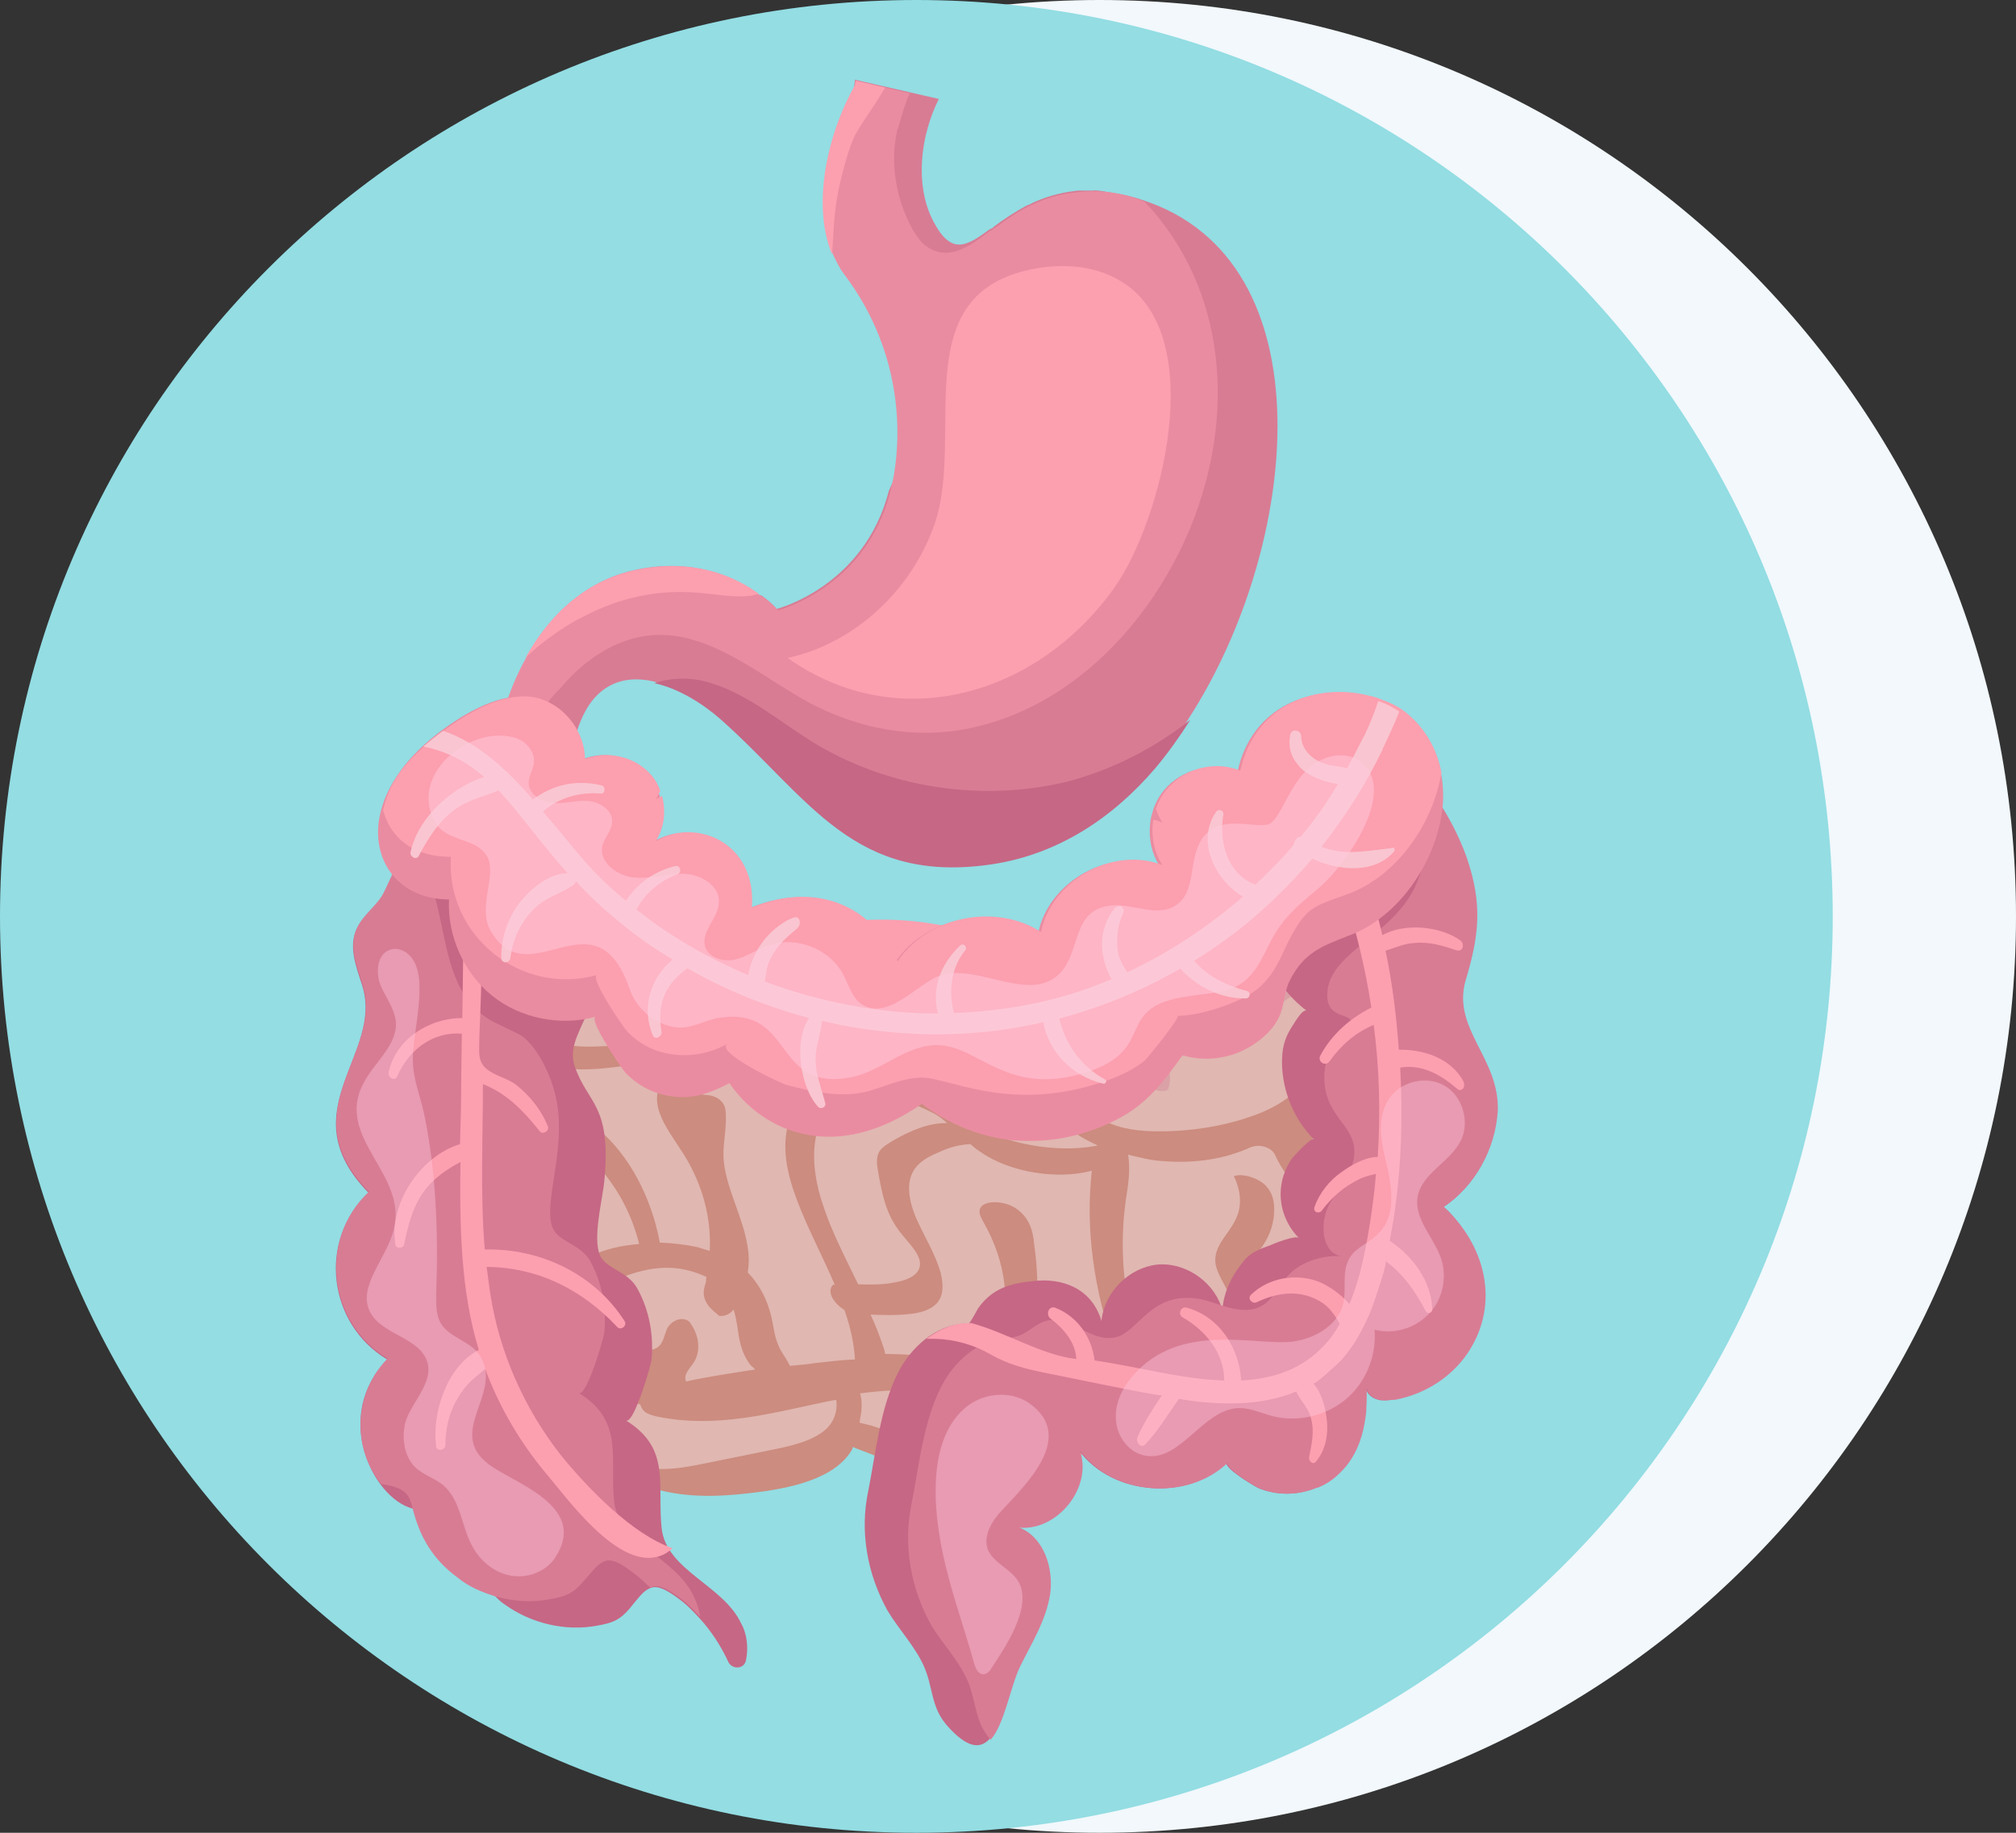 <?xml version="1.0" encoding="utf-8"?>
<!-- Generator: Adobe Illustrator 24.3.0, SVG Export Plug-In . SVG Version: 6.00 Build 0)  -->
<svg version="1.1" id="Layer_1" xmlns="http://www.w3.org/2000/svg" xmlns:xlink="http://www.w3.org/1999/xlink" x="0px" y="0px"
	 viewBox="0 0 440 400" style="enable-background:new 0 0 440 400;" xml:space="preserve">
<rect x="0" y="0" width="440" height="400" fill="#333333" stroke="none"/>
<style type="text/css">
	.st0{fill-rule:evenodd;clip-rule:evenodd;fill:#F2F8FC;}
	.st1{fill-rule:evenodd;clip-rule:evenodd;fill:#93DDE3;}
	.st2{fill:#FC9FAF;}
	.st3{fill:#E0B7B1;}
	.st4{opacity:0.55;fill:#D48E9C;enable-background:new    ;}
	.st5{fill:#CC8C7F;}
	.st6{fill:#D87C94;}
	.st7{fill:#EA8CA1;}
	.st8{fill:#C66785;}
	.st9{fill:#F9C5D0;}
	.st10{opacity:0.4;fill:#FFCCDE;enable-background:new    ;}
	.st11{opacity:0.5;fill:#FFCCDE;enable-background:new    ;}
</style>
<path class="st0" d="M240,0L240,0c110.5,0,200,89.5,200,200l0,0c0,110.5-89.5,200-200,200l0,0c-110.5,0-200-89.5-200-200l0,0
	C40,89.5,129.5,0,240,0z"/>
<path class="st1" d="M200,0L200,0c110.5,0,200,89.5,200,200l0,0c0,110.5-89.5,200-200,200l0,0C89.5,400,0,310.5,0,200l0,0
	C0,89.5,89.5,0,200,0z"/>
<g>
	<path class="st2" d="M295.6,263.9c-2.9-13.4-4.5-27.3-3.1-40.6c0.9-8,1.1-16.7,4.4-24.4c0.9-2,2.4-4.5,3.8-7
		c-4.9-2-11.1-3.3-16.9-3.4c-7.1-0.3-38.8,13.9-45,14.9c-27.9,4.1-28.9-4.6-54.9-2.3c-24.4,2.1-48.4,2.5-70.5-0.8c-4,3-8,6-11.5,9.2
		c-4.3,3.9-5.2,4.6-8,8.3c2.5,4.5-1.8,9.8,1.8,14.2c1.4,1.9,3.9,3.3,5.3,5.1c1.4,1.9,1.4,3.9,1.4,5.8c0,6.4-0.2,13,2.6,19.8
		c1.8,3.9,4.5,7.8,6.3,11.8c1.9,4.1,2.6,8.6,0.1,11.7c-1.4,1.9-3.8,3.1-6.1,4.3c10.6,9.9,18.9,21.6,34.6,29.8
		c14.3,7.3,5.3,4.6,18.9,1.8c8-1.6,17.1-9.4,25.8-9.5c8.4-0.1,13.8,6.9,21,12.1c7.6,5.4,8.3-3,14.9,1.5c0.4,0.3,7.4-8.1,7.7-7.9
		c8.9-0.6,15.9-1.5,17.3-7.5c0.5-1.9,8.8,4.4,10,2.9c3.5-4.5,11,9.3,18.4,7.1c7.6-2.1,7-9.3,5.3-15.6c-1.8-6.3-4-13,1.1-16.6
		c3.4-2.5,9.9-3.3,12.3-6.3c2.3-2.9,0.4-6.9-0.5-10.4C291.3,268.4,291.9,265.1,295.6,263.9z"/>
	<path class="st3" d="M295.6,263.9c-2.9-13.4-4.5-27.3-3.1-40.6c0.9-8,1.1-16.7,4.4-24.4c0.9-2,2.4-4.5,3.8-7
		c-4.9-2-11.1-3.3-16.9-3.4c-7.1-0.3-38.8,13.9-45,14.9c-27.9,4.1-22.4,18.5-48.4,20.9c-24.4,2.1-54.9-20.6-77-24c-4,3-8,6-11.5,9.2
		c-4.3,3.9-5.2,4.6-8,8.3c2.5,4.5-1.8,9.8,1.8,14.2c1.4,1.9,3.9,3.3,5.3,5.1c1.4,1.9,1.4,3.9,1.4,5.8c0,6.4-0.2,13,2.6,19.8
		c1.8,3.9,4.5,7.8,6.3,11.8c1.9,4.1,2.6,8.6,0.1,11.8c-1.4,1.9-3.8,3.1-6.1,4.2c10.6,9.9,18.9,21.6,34.6,29.8
		c14.3,7.2,5.3,4.6,18.9,1.8c8-1.6,17.1-9.4,25.8-9.5c8.4-0.1,13.8,6.9,21,12.1c7.6,5.4,8.3-3,14.9,1.5c0.4,0.3,7.4-8.1,7.7-7.9
		c8.9-0.6,15.9-1.5,17.3-7.5c0.5-1.9,8.8,4.4,10,2.9c3.5-4.5,11,9.2,18.4,7.1c7.6-2.1,7-9.3,5.3-15.6c-1.8-6.3-4-13,1.1-16.6
		c3.4-2.5,9.9-3.3,12.3-6.3c2.3-2.9,0.4-6.9-0.5-10.4C291.3,268.4,291.9,265.1,295.6,263.9z"/>
	<path class="st4" d="M245.5,220.6c1,4.3,2.1,8.6,3.3,13c0.3,1.1,0.6,2.4,1.7,3.4c1.1,1,3.5,1.5,4.4,0.8c0.8-2.1,0.5-4.6-0.6-7
		c8.8-0.4,16.4-3,21.1-7.4c2.1-2,3.6-4.3,6.4-5.9c2.6-1.6,7-2.5,11-1.3c0.8,0.3,1.3,0.6,1.9,0.9c0.1-1.8,0.4-3.5,0.9-5.3
		c-1.6-0.8-3.3-1.4-5-1.5c-0.6-2.1-1.4-4.2-2-6.4c3.4,0.3,6.9,0.5,10.4,0.8c0-2.4-1.5-4.9-3.9-6.9c-1.1-1-2.5-1.9-4.2-2.1
		c-1.8-0.2-8.5,1.3-11.1,0.3c-1,0.6-2,1.3-3,1.8c0.5,0.5,1,1,1.5,1.5c1.3,1.4,2.5,3,4.6,3.8c0.3,0.1,0.6,0.1,0.9,0.2
		c-2.1,8.4-9,15.8-19.4,20.3c-4,1.7-10.9,2.6-14.1-0.5C248.8,221.8,246.7,219.8,245.5,220.6z"/>
	<path class="st5" d="M300.3,264c-0.4-0.6-0.6-1.3-0.9-2c-5.5-0.9-11-4.9-12.5-8.6c-1.8-4.6,0.8-8.6,4-12c2.3-2.3,4.8-4.8,3.9-7.7
		c-0.9-3-7.6-6.1-10.3-4.1c2.9,5.8-2.8,10.6-9.4,13.3c-6,2.4-13,3.8-20.5,4c-4,0.1-8.4-0.1-12.3-1.7c-5.8-2.4-8.6-7.1-10.9-11.3
		c-1.6-3-3.1-5.9-4.8-8.9c-1-1.8,0.2-3.9,2.6-4.4c7-1.4,13-4.3,16.6-8.4c2.5-2.9,4-6.1,5.8-9.1c0.1-0.1,0.1-0.3,0.3-0.4
		c-2.6-0.1-5.3-0.2-7.6-0.6c-5.1,5.8-10.9,11.6-20.5,14c-0.4,0.1-0.6,0.1-1,0.3c2.8-4.4,4.8-9,6.1-13.6c-2.6,0.5-5.5,0.9-8.5,1
		c-0.1,0.4-0.1,0.6-0.3,1c-2.1,8.8-7.1,17.1-15.6,23.5c-4.3,3.3-10.1,6-16.9,4.9c-1-0.1-2.1-0.5-2.9-1c-1-0.6-1.4-1.6-1.6-2.5
		c-1-5,4.3-9.9,0.5-14.2c-3.5-4.1-11.6-4.3-17.8-3.6c-14.6,1.5-29.4,3.5-43.4,0.5c-1.8-0.4-3.6-1-4.4-2.1c-1.1-1.6,0.4-3.5,2.6-4.1
		c2.3-0.6,4.8-0.3,7.1,0.1c16.3,2.8,34.8,6.8,49.5,1.5c3.5-1.3,7.1-3,11.3-2.4c-3.9-1-7.5-2.4-10.5-4.1c-3,0.5-6,1.4-8.8,2.1
		c-5.1,1.5-10.4,3.1-16,3.3c-7.9,0.3-15.6-2.5-23.3-3.7c-7.5-1.3-16.5-0.8-20.1,3.9c-0.8,1-1.3,2.3-1,3.5c0.4,1.5,1.8,2.8,3.5,3.8
		c0,0-0.1,0-0.1,0.1c-1.3,0.8-1.6,2.1-2,3.4c-0.9,3.3-1.5,6.9,0.9,10c2.3,3,6.9,4.8,11.4,5.4c6.9,0.9,13.5-0.5,20.3-1.4
		c10.6-1.4,22-1.3,33.5,0.4c0.8,1.5,2,2.7,3.6,3.9c-1.7,0.4-3,1.4-4,2.5c-1.8,2-3,4.3-3.8,6.6c-3.1,10.6,4.8,22.9,10.1,35.3
		c-0.1,0-0.2,0-0.4,0c-1.4,1.5,0.1,4,2.5,5.5c1.3,3.6,2.1,7.3,2.3,10.8c-3,0.1-5.9,0.5-8.8,0.8c-1.7,0.3-3.5,0.4-5.4,0.6
		c-0.6-1.3-1.5-2.5-2.1-3.6c-1.3-2.4-1.4-4.9-2-7.3c-0.8-3.4-2.4-6.7-5.1-9.5c0.3-1.8,0.3-3.6,0-5.4c-0.9-6.6-5-13.3-5.3-19.8
		c-0.1-3.5,0.9-7,0.4-10.5c-0.3-1.6-1.9-2.9-4-3c-3.6-0.1-8-4.3-10.8-0.4c-0.8,4.5,3.1,9.1,5.9,13.6c4,6.5,5.9,13.8,5.5,20.8
		c-0.9-0.3-1.8-0.5-2.6-0.8c-2.8-0.6-5.5-0.9-8.3-1c-0.4-2.3-6.1-36.1-41.6-32.3c-35.8,4,1.9,3.5,1.9,3.5s14.4,0,25.3,11.1
		c-0.9,0.1-1.5,0.5-2.3,0.9c-1.6,0.9-3.9,1.3-5.9,0.8c-0.9-0.2-1.8-0.6-2.6-0.8c-0.9-0.1-2,0.3-2.1,0.9s0.6,1.2,1.4,1.5
		c0.8,0.4,1.6,0.5,2.3,1c0.9,0.6,1.1,1.8,1.4,2.6c1.1,0.4,2.4,0.1,3.4-0.5c0.9-0.6,1.5-1.4,2.1-2.1c0.6-0.8,1.5-1.5,2.7-1.6
		c0.6-0.1,1.3-0.1,1.9-0.1c3.1,3.9,6,8.9,7.6,15.4c-3.8,0.3-7.3,1.1-10.3,2.5c0,1.4,0.6,2.9,1.6,4.1c0.6,0.6,1.4,1.4,2.4,1.4
		c0.6,0,1.1-0.1,1.6-0.4c3.4-1.3,7.1-2.5,11.1-2.4c2.8,0,5.8,0.8,8.3,2c-0.1,0.4-0.1,0.8-0.1,1c-0.4,1.3-0.8,2.6-0.2,4
		c0.5,1.4,1.9,2.5,3.1,3.5c1.4,0.1,2.4-0.5,3.1-1.4c0.4,1.1,0.6,2.4,0.8,3.5c0.4,2.9,0.8,5.9,2.9,8.6c0.3,0.4,0.8,0.6,1,1
		c-5.1,0.8-10.1,1.5-15,2.6c-0.7-1.1,0.3-2.3,1-3.3c2.3-2.6,2.1-6.6-0.4-9.8c-1.8-1.3-4.1,0.1-4.8,1.6s-0.8,3.5-2.5,4.3
		s-4.3-0.1-6.3-1.3c-1.9-1.1-3.9-2.4-6-2.6c-2-0.1-3.6,0.8-5,1.5c-1.3,0.8-2.8,1.7-2.3,3.1c0.1,0.5,0.6,1.1,1.1,1.5
		c3.3,2.6,9.1,2.3,11.3,5.6c0.4,0.6,0.6,1.4,1,2c0.6,1,1.6,1.9,2.9,2.5c0.1,0.5,0.4,1,0.9,1.5c0.8,0.6,1.9,0.9,2.9,1.1
		c12.9,2.6,24.8-0.8,36.8-3.3c0.6-0.1,1.4-0.3,2.1-0.4c0.4,2.4-0.5,4.9-2.3,6.5c-3,2.6-7.6,3.6-12.1,4.5c-4.8,1-9.5,1.9-14.3,2.9
		c-5.3,1.1-11.1,2.1-16.6-0.1c-6-2.4-9.5-7.8-12.5-12.6c-1.9-3.1-3.9-6.1-5.8-9.3c-0.3-0.4-0.5-0.8-0.9-1c-0.5-0.3-1.1-0.1-1.6,0
		c-1.9,0.8-2.4,2.9-1.9,4.9c0.6,1.9,2,3.8,3.5,5.4c6.3,7.4,14.1,15,24.4,18.1c7,2.1,14.1,1.9,21,1.1c9.1-1,18.9-3.1,22.6-9.6
		c0.1-0.1,0.1-0.4,0.1-0.5c3.4,1.4,7,2.4,9.8,4.6c2.7,2.1,4.2,5.1,7.1,7.3c3.3,2.4,7.6,3,11.5,3.3c2.4,0.1,5.3,0.1,5.9-1.5
		c0.4-0.9,0.1-1.9,0-2.9c-0.3-2.9,1.7-5.3,4.4-6.6s6.1-2,9.5-2.5c0.9-0.1,2-0.4,2.6-0.8c1.5,0.6,3,1.3,4.6,1.8
		c7.9,3,20.5-11.1,28.6-10.4c8.3,0.8,12.3,15.9,14.2,10.5c1.8-4.6-1.3-10.5-3.1-15.8c-1.1-3.3-1.7-6.5-2-9.8c3.1,0.5,6.4,0.1,8.6-1
		c4.3-2.4,5.1-6.8,5.4-10.9c0.3-4.9-0.6-10-1.9-15c0.8,0.4,1.6,0.8,2.5,1c2.9,1,5.8,1.3,8.5,1.3C301.6,266.4,300.9,265.3,300.3,264z
		 M176.1,225.9c-10.5,0.6-21,1.3-31.1,1.7c-3.5,0.3-7,0.4-10.4,0.6c-3,0.1-6,0.4-9,0.1c-3.4-0.3-6.8-1-9.3-2.8
		c-2.5-1.7-3.6-4.8-2-6.8c0.6-0.8,1.6-1.3,2.3-2c0.3-0.3,0.5-0.6,0.5-1c15.8,5.5,34.3,4.6,50.5,0.6c1.4-0.4,3-0.8,4.5-0.5
		c3.6,0.6,5.4,3.9,5,6.4C177,223.5,176.6,224.6,176.1,225.9z M210.4,230.8c2.4-2.1,4.6-4.4,6.6-6.7c1,2,2.9,3.9,4.4,5.9
		c3.5,4.5,4.9,9.5,9.1,13.9c2.4,2.5,5.6,4.5,9.1,6.1c-10.5,2.1-24.5-1.1-32.4-8.1c-1.7-1.5-3.3-3.3-5.2-4.5
		c-0.3-0.1-0.6-0.4-0.9-0.5C204.8,235.3,207.8,233.1,210.4,230.8z M179.8,263.5c-3.4-9.5-3.3-19.9,4.8-25.9c2.8,0.9,5.8,1.4,8.4,1.3
		c0.8,0,1.5-0.1,2.3-0.2c1.9,1.6,5.5,2.7,8.1,4.1c1.3,0.6,2.3,1.4,3.3,2.3c-4.4,0-8.1,1.8-11.4,3.6c-1.3,0.8-2.6,1.5-3.3,2.5
		c-0.9,1.4-0.6,3.1-0.3,4.8c0.8,4.4,1.6,9,4.9,13.1c1.9,2.4,4.8,5.1,4.1,7.5c-0.5,1.9-3,2.9-5.5,3.3c-2.5,0.5-5.2,0.5-7.9,0.4
		C184.5,274.5,181.6,269,179.8,263.5z M224,311.9c-2.9,0.4-5.4,1.6-6.1,3.8c-0.5,1.3-0.3,2.8-0.6,4.1c-0.8,2.8-4.1,4.4-7.9,3.9
		c-1.5-0.1-3.1-0.8-4.3-1.8c-1-1-1.3-2.1-1.7-3.1c-2-3.9-7.6-5.9-12.4-7.4c-1.1-0.4-2.3-0.6-3.4-0.9c0.1-0.9,0.3-1.7,0.4-2.6
		c0.1-1.3,0.1-2.5-0.3-3.8c10.5-1.4,22.1-1.1,32.8,4.3c2.4,1.3,5.3,2.8,7.8,3.3l0,0C226.9,311.6,225.4,311.6,224,311.9z M283,282.8
		c-0.5,0.6-1.3,1.3-2.3,1.5c-2.3,0.6-5.5-0.8-7-2.6c-1.5-1.8-1.6-3.8-1-5.4s1.9-3,2.9-4.4c1.6-2.4,2.5-5,2.5-7.9
		c0-1.8-0.3-3.6-1.9-5.3c-1.6-1.6-5-2.7-6.9-2c1.6,3.3,1.8,6.6,0.4,9.4c-1.5,3.3-5,5.9-4.4,9.8c0.4,2,1.7,4,2.7,6
		c1,2.1,1.4,4.5,3.4,6.5c0.6,0.8,1.5,1.3,2.4,1.9c-0.4,0.6-0.8,1.3-0.8,2c-0.3,2.4,1.1,5.1,2.1,7.7c2.1,5.8,2.7,12.1-2.1,15.5
		c-4.1,2.9-11.4,2.9-18.1,1.1c-6.6-1.8-13-4.9-19-7.9c-3.9-2-8-4.3-9.8-7.4c-1.3-2.3-0.9-4.6-0.6-6.8c1.1-7.6,1.3-15.4,0.2-23
		c-0.2-2.6-0.9-5.5-3.6-7.5c-2.6-2.1-8-2.3-8.3,0.2c-0.1,0.9,0.5,1.9,1,2.8c4.8,8.5,5.9,17.8,3.1,25.9c-0.6,1.6-1.3,3.1-1.4,4.9
		c0,0.9,0.3,1.6,0.5,2.5c-0.6-0.3-1.3-0.6-1.9-0.9c-7.3-2.9-14.6-3.9-21.9-3.9c-0.1-0.5-0.2-1-0.4-1.5c-0.8-2.4-1.7-4.8-2.8-7.1
		c1.6,0.1,3.3,0.1,4.9,0.1c3.3-0.1,6.7-0.3,8.8-1.9c2.3-1.6,2.3-4.5,1.6-7.3c-1.1-4.1-3.8-8.3-5.5-12.3c-1.6-4-2.3-8.4,0.6-11.3
		c1.3-1.3,3-2.1,4.9-2.9c2-0.9,4.1-1.5,6.5-1.6c0.6,0.5,1.1,1,1.9,1.5c5.3,3.8,12.9,5.5,19.6,5.1c1.7-0.1,3.5-0.4,5-0.8
		c-1.4,12.4,0.3,25.9,5.3,39.9c-3-0.3-4.6,2.3-3.5,4.6c1.3,2.4,4.4,4.3,7.5,5.1s6.4,1,9.4,1c1.9,0,3.9,0.1,5.5-0.5
		c1.6-0.5,2.6-1.8,2.1-3.3c-1.1-2.9-6.4-3.8-10-5.5c-5.5-2.6-7.5-7.8-8.3-12c-1.5-7.9-1.6-15.5-0.6-22.8c0.5-3.3,1.1-6.6,0.5-10
		c2.5,0.6,5.1,1.3,7.6,1.4c7,0.6,13.6-0.5,18.9-2.9c2.1-1,4.9-0.1,5.6,1.6c1.4,3,3.5,6,6.4,8.6c-0.1,0.9,0.2,2,0.6,3
		C288.5,270.9,287.5,277.8,283,282.8z"/>
	<path class="st4" d="M133.8,253.8c0.1,0.1,0.3,0.3,0.3,0.4c-0.1,0-0.1,0-0.3-0.1C133.8,253.9,133.9,253.8,133.8,253.8z"/>
</g>
<g id="_x35__1_">
	<path class="st6" d="M249.2,43.6c-1.1-0.4-2.4-0.7-3.6-1c-0.5-0.1-6.6-1.3-7-1c-1.1,0-2.1,0-3.1,0c-0.4,0-0.6,0-1,0.1
		c-3.5,0.4-6.6,1.4-9.2,2.6c-0.4,0.3-0.9,0.4-1.3,0.6l0,0c-2.6,1.4-5,3-7,4.5c-0.2,0.3-0.6,0.5-0.9,0.6c-0.1,0-0.1,0.1-0.2,0.1
		c-5.1,3.8-8.4,5.6-12.3-2c-4-7.9-2.7-18.5,1.3-26.5l-18.3-4.2c0,0.4-0.1,0.6-0.1,1c-0.8,4.6-1.9,11.1-2.5,18
		c-0.8,9.3-0.5,19,3.5,25.3c12,19,11.9,34.2,6.5,45.4c-5.4,21-24.5,25.8-24.5,25.8s-1.1-1.4-3.4-3c-1.6,0.5-3.3,0.9-4.6,1
		c-8.6,1.1-17.5,0-26.1,1.1c-9,1.1-14.5,4.6-17.9,9.6c-5.4,7.6-5.9,18.7-7.5,30.1l14.1,3.4c-0.5-7.5,1-16,4.5-21.3
		c3.5-5.1,8.6-6.3,13.9-5.1c5.3,1.1,10.5,4.4,14.5,7.9c19.6,17.5,29.1,36.4,59.4,31.6c14.3-2.3,26.1-10,35.5-21
		c2.7-3.1,5.3-6.6,7.6-10.5C283.6,119.4,290.3,56.8,249.2,43.6z"/>
	<path class="st7" d="M259.9,114.9c-8.5,20.8-26,39.6-48.6,44.1c-11.9,2.4-24,0-34.6-5.6c-9.1-4.9-17.8-12.4-28.1-14.4
		c-10.5-2.1-19.9,3.5-26.4,11.3c-6.3,6.1-7.9,14.2-8.8,22.6l-5.9-1.4c0.1-9.5,2.6-19.5,7.3-27.9c5.4-9.8,13.6-17.3,24.7-19.4
		c12.5-2.4,21.4,2,26.1,5.5c0.3,0.2,0.5,0.4,0.8,0.5c2.3,1.6,3.4,3,3.4,3s19.1-4.8,24.5-25.8c2.7-10.5,3.3-29.9-10.1-47.6
		c-1-1.3-1.7-2.8-2.4-4.3c-4.5-10.8-1-26.4,5-36.9c0.1-0.3,0.1-0.6,0.1-1l11.8,2.8c-0.6-0.1-2.6,7.4-2.9,8.1
		c-2.7,12.3,3.6,23.1,5.9,24.9c5.1,3.9,9.4,0.7,14.4-3c0.1,0,0.1-0.1,0.3-0.1c0.3-0.3,0.6-0.5,0.9-0.6c0.3-0.3,0.5-0.4,0.8-0.6
		c1.9-1.4,3.9-2.8,6.1-3.9l0,0c0.4-0.3,0.9-0.4,1.3-0.6c3-1.4,6.1-2.3,9.2-2.6c0.4,0,0.6-0.1,1-0.1c5-0.5,9.9,0.3,13.8,2
		c0.1,0,0.1,0.1,0.3,0.1C268,63.3,269.6,91,259.9,114.9z"/>
	<path class="st2" d="M245,61.6c18.9,11.9,8.5,51.9-1.6,66.4c-16.5,23.5-47,32.9-71.5,15.6c14.9-3.3,27-14.9,32-29
		c7.1-20.1-7.4-52.1,24-56.3C235,57.5,240.6,58.8,245,61.6z"/>
	<path class="st8" d="M259.8,157.1c-2.4,3.8-5,7.4-7.6,10.5c-9.4,11-21.3,18.8-35.5,21c-30.4,4.6-39.8-14.2-59.4-31.6
		c-4-3.5-9.3-6.8-14.5-7.9c3.9-1.3,8.3-1.3,12.1-0.1c8.1,2.4,14.8,8.1,21.9,12.6c16.6,10.4,37.5,13.6,56.5,8.9
		C242.9,167.9,251.9,163.3,259.8,157.1z"/>
	<path class="st2" d="M182,49.1c-0.1,1.5-0.2,3.8-0.4,6.4c-4.5-10.8-1-26.4,5-36.9c0-0.4,0.1-0.6,0.1-1l6.5,1.5
		c-2.5,4.3-6,8.9-6.9,11.1c-0.9,2.1-1.6,4.3-2.1,6.4C183,40.8,182.3,44.9,182,49.1z"/>
	<path class="st2" d="M165.6,129.6c-0.5,0.1-1.1,0.3-1.6,0.4c-3.8,0.5-7.5-0.3-11.3-0.6c-8.9-0.9-17.8,1.1-25.6,5.3
		c-2.3,1.1-4.4,2.5-6.4,3.9c-2.1,1.5-4.3,3.2-6.1,5.1c5.4-9.8,13.6-17.3,24.8-19.4C151.9,121.8,160.9,126.1,165.6,129.6z"/>
</g>
<g id="_x31_0_1_">
	<g>
		<path class="st8" d="M315.1,263.4c7.9,7,10,18.5,5.4,27.9c-0.3,0.5-1.3,1.6-2.8,3.1c-3.4,3.4-9.3,8.3-13.8,11.1
			c-1.1,0.1-2.3,0.3-3.4-0.1c-1.3-0.4-2.3-1.4-2.4-2.6c0,1.5,0,3-0.1,4.6c-0.1-0.1-0.1-0.3-0.1-0.5c0,0.4,0.1,0.6,0.1,1
			c-0.5,5.1-2,10-5.8,13.6c-1.4,1.4-2.9,2.4-4.6,3.1c-0.1,0-0.3,0.1-0.4,0.1c-3.9,1.6-8.3,1.8-12.5,0.1c-0.9-0.4-7.9-4.6-6.9-5.6
			c-8.8,8.5-25,7.2-32.3-2.6c2.8,8-4.9,17.6-13.3,16.7c5.4,2,7.6,8.8,6.7,14.5c-0.9,5.8-4.1,10.8-6.6,15.9
			c-2.1,4.4-3.4,12.6-6.4,15.9c-2,2.1-4.8,2-9.2-3c-3.5-4-3-8-4.9-12.6c-1.9-4.5-5.6-8.3-8.1-12.5c-4.4-7.9-6.1-17.2-4.2-26.1
			c1.6-8.1,2.6-18.1,6.4-25.6c1.4-2.9,3.5-5.5,6-7.5c2.7-2.1,6-3.5,9.5-3.4c0,0,0.1,0,0.1-0.1c0.5-0.5,1.7-2.8,2-3.3
			c3-4.2,6.8-5.4,11.9-5.9c6.5-0.8,12.9,1.6,15,8.7c0.6-6.3,6-11.6,12.1-12.3c5.9-0.6,12,3.4,14,9c0.1,0.3,0.1,0.5,0.3,0.8
			c0.3-4.1,2.3-7.9,5-11c1.3-1.5,3.6-2.4,5.4-3c0.8-0.4,5.6-2.3,6.3-1.6c-2.5-2.5-4-6-4-9.6c0-2.8,0.9-5.5,2.5-7.8
			c0.5-0.6,4.3-4.8,4.8-4.1c-4.4-4.4-6.9-10.5-7-16.7c0-2.9,0.4-5,1.9-7.5c0.4-0.5,2.5-4.5,3.5-3.9c-16-12-15.6-41.8-1-54.8
			c9.4-8.4,18.5-4,25.4,3.9c4.8,5.4,8.4,12.3,10.3,17.7c3.4,10,2.6,16.9-0.2,26.5c-3.1,10.6,7.4,17,7,28.5
			C326.4,250.8,321.9,258.8,315.1,263.4z"/>
		<path class="st6" d="M315.1,263.4c9.1,8.3,12.4,21.1,5.3,31.8c-3.6,5.4-9.5,9.1-15.9,10.3c-0.1,0-0.3,0-0.4,0
			c-1.1,0.1-2.3,0.2-3.4-0.1c-1.3-0.4-2.3-1.4-2.4-2.6c0,1.5,0,3-0.1,4.6c0,0.1,0,0.4,0,0.5c-0.5,5.1-2,10-5.8,13.6
			c-1.4,1.4-2.9,2.4-4.6,3.1c-0.1,0-0.3,0.1-0.4,0.1c-3.9,1.6-8.4,1.8-12.5,0.1c-0.9-0.4-7.9-4.6-6.9-5.6c-8.8,8.5-25,7.2-32.3-2.6
			c2.8,8-4.9,17.6-13.3,16.8c5.4,2,7.6,8.8,6.8,14.5c-0.9,5.8-4.1,10.8-6.6,15.9c-2.1,4.4-3.4,12.6-6.4,15.9c-3.5-4-3-7.9-4.9-12.6
			c-1.9-4.6-5.6-8.3-8.1-12.5c-4.4-7.9-6.1-17.3-4.3-26.1c1.6-8.1,2.6-18.1,6.4-25.6c1.4-2.9,3.5-5.5,6-7.5c2.9-2.3,5.8-2.9,9.1-3.4
			c2.8-0.4,3.6-1.4,5.9-2.8c6.3-4.1,11.1,4.3,17.4,2.6c4.9-1.3,7.6-10.1,18.1-8.3c1.6,0.3,3,0.8,5.4,1.6c10,3.1,10.6-3.6,14.5-7.3
			c2.7-2.6,7.5-4,11.3-3.6c-4.6-0.5-5.1-7.4-2.8-11.5c2.4-4.1,6.1-8,5.3-12.6c-0.5-3.3-3.3-5.5-4.8-8.4c-2.1-3.6-2.1-8.3-0.6-12
			c0.8-1.9,5.2-5.9,4.6-7.1c-0.6-1.4-5.4-0.5-5-6c0.6-9.1,15-12.6,19.6-24.1c2.9-7.1,3.3-15.5,0.6-22.9c4.8,5.4,8.4,12.3,10.3,17.8
			c3.4,10,2.6,16.9-0.3,26.5c-3.1,10.6,7.4,17,7,28.5C326.4,250.8,321.9,258.8,315.1,263.4z"/>
		<path class="st8" d="M162.8,362.4c-0.4,1.9-2.9,2-3.8,0.4c-1.6-3.5-3.8-6.9-6.4-9.7c-1.3-1.4-2.6-2.8-4.1-3.9
			c-3.4-2.6-5.3-3.3-6.8-2.5c-1.4,0.6-2.5,2.2-4.4,4.5c-2.1,2.4-3.6,3-7,3.6c-6.9,1.3-14.4-0.5-20.1-4.6c-0.8-0.5-1.4-1.1-2.1-1.8
			c-2.8-2.4-4.9-5.4-6.4-8.6c-2.3-5-0.8-8.3-5.9-9.6c-2.4-0.6-4.1-0.5-5.9-1c-8.5-2.3-17.4-20.1-5.4-32.5c-13-7.8-15.1-26-4.1-36.4
			c-17.5-18,3.6-30.2-1.4-45.4c-1.3-4-3-8.4-1.1-12.3c1.6-3.4,5.6-5.3,7.1-8.8c1.3-2.6,0.8-5.6,0.9-8.5c0.4-13,24.3-15,34.3,8.9
			c3.4,7.9,11.5,16.3,8.5,25.4c-1.4,4.4-4.8,8.6-3.3,13c2.8,8.4,8.1,8.3,6.5,25.1c-0.4,4.3-2.9,13.5-0.6,16.9c1.8,2.6,5.9,3,7.9,6.8
			c2.5,4.6,3.5,10,3,15.3c-0.1,1.3-3.9,14.3-5.6,13.3c9.9,6.1,6.8,14,7.8,23.5c1,9.3,13.5,12.4,17.4,20.9
			C163,356.5,163.4,359.6,162.8,362.4z"/>
		<path class="st6" d="M152.8,352.9c-1.3-1.4-2.6-2.8-4.1-3.9c-3.4-2.6-5.3-3.3-6.8-2.5c-1.1-1.1-2.3-2.2-3.5-3.1
			c-6.4-5-7-2.8-11.3,2c-2.1,2.4-3.6,3-7,3.6c-4,0.8-8.1,0.5-12-0.6c-2.9-0.9-5.8-2.1-8.1-4c-5.9-4.3-8.5-9.4-10-15.4
			c-0.6-2.6-1.4-4.4-6.8-5.1c-7-8.8-5.3-20.6,1.4-27.4c-13-7.8-15.1-26-4.1-36.4c-17.5-18,3.6-30.3-1.4-45.4c-1.3-4-3-8.4-1.1-12.3
			c1.4-3,4.4-4.8,5.8-7.7c1.8-3.6,2.7-6.8,6-9.5c9,10.3,4.5,29.1,16.5,37c2.4,1.5,5,2.4,7.4,3.8c3.4,2.1,7.7,9.8,8.2,17.4
			c0.8,10.4-3.7,21-0.9,25.3c1.8,2.6,5.9,3,7.9,6.7c2.5,4.6,3.5,10,3,15.3c-0.1,1.3-3.9,14.3-5.6,13.3c9.9,6.1,6.8,14,7.7,23.5
			c1,9.3,13.5,12.4,17.4,20.9C152.1,349.8,152.6,351.3,152.8,352.9z"/>
		<path class="st2" d="M143.3,339.8c1.3-0.3,2.4-0.9,3.5-1.9c-8.8-3-18.5-13.1-24.3-20.2c-8.1-10.3-13.5-22.5-15.5-35.4
			c-0.3-1.9-0.5-3.9-0.8-5.8c11.3,0.1,20.9,5,28.5,13.1c0.8,0.9,2.3-0.3,1.6-1.3c-6.6-10.3-18.4-15.9-30.5-15.6
			c-1-12-0.4-24.2-0.4-36.1c5.3,2.1,8.9,5.9,12.4,10.3c0.6,0.8,2.1,0,1.8-1c-1.4-3.6-3.9-6.7-6.9-9.1c-1.9-1.5-4.8-2-6.6-3.6
			c-1.8-1.6-1.5-3.4-1.5-5.8c0-3.6,1.6-27.8-0.5-40.3c-0.1-0.9-1.5-0.9-1.8,0c-1.3,7-1,11.5-1.4,35.1c-7.1-0.1-14.6,4.6-16.1,11.9
			c-0.2,1.1,1.4,2,1.9,0.8c2.6-6,8-9.8,14.1-9.3c-0.3,17.6,0,10.1-0.4,24.1c-8.6,2.6-15.6,13-14.1,21.9c0.1,1,1.8,0.9,1.9,0
			c1.8-8.9,4-13.6,12.3-18c-0.2,13.5,0,28.1,4,41c-7,3.6-10.3,13.9-9.3,21.1c0.1,1.1,2,0.9,2-0.3c0-4.1,1.1-8.1,3.5-11.5
			c1.5-2.3,3.4-3.6,5.2-5.1c3.1,8.3,7.6,16,13.3,22.8C123.8,327,134.4,341.9,143.3,339.8z"/>
		<path class="st2" d="M318,237.6c-3.5-3-7.6-5.4-12.4-4.6c0.6,11,0.3,21.9-1.5,33.4c-0.3,1.5-0.5,3-0.8,4.4c5.1,3.4,9.1,8.8,9.3,15
			c0,0.8-1,1-1.4,0.4c-2.3-4.4-4.9-8.1-8.8-11c0.4,0.3-1.3,5.3-1.5,5.9c-0.6,2-1.3,4-2.1,5.9c-1.6,3.6-3.4,6.9-6.1,9.9
			c-0.5,0.5-5.8,5.5-6.1,5c1.8,1.9,2.6,5.1,2.9,7.3c0.5,3.4,0,7.1-2.3,9.8c-0.6,0.8-1.6-0.1-1.5-0.9c0.6-3.1,1.3-5.9,0.3-9
			c-0.6-2-2.3-3.6-3.1-5.4c-7.9,3.3-17.3,3-25.6,1.6c-2.4,3.4-4.5,6.9-7.3,9.9c-0.9,1-2.1-0.3-1.8-1.4c1.4-3.3,3.4-6.3,5.4-9.3
			c-0.3,0.4-25.8-5-26.1-5c-4.2-0.9-7.6-1.8-11.3-3.9c-3.6-2.1-7.9-3.3-12-3.4c-0.6,0-1.4,0-2,0c2.8-2.1,6-3.5,9.5-3.4
			c0,0,0.1,0,0.1-0.1c7.9,2.1,15.4,7,23.1,7.9c-0.1-3.6-2.9-6.8-5.6-8.8c-1.1-0.8-0.5-2.9,1-2.4c4.9,1.9,8,6.5,8.6,11.5
			c10.5,1.6,19.1,4.1,28.3,4.4c0-5.9-4-10.9-9.1-13.8c-1.1-0.6-0.4-2.5,0.9-2.1c7.1,1.9,11.5,8.8,11.9,15.9c7-0.4,13.4-2.4,18.4-8
			c1.3-1.4,2.3-2.9,3.1-4.4c-1.1-1.9-2.3-3.8-4.5-5c-4.5-2.5-9.1-1.8-13.6,0.3c-1,0.5-2.1-0.8-1.3-1.6c3.9-3.8,10-4.8,15-2.8
			c2.1,0.9,4.6,2.6,6.5,4.8c2.6-6.1,3.8-13.1,4.8-19.6c0.4-2.9,0.8-5.9,1-8.8c-1,0.3-2.6,0.4-5.2,2c-2.6,1.5-4.8,3.6-6.6,6
			c-0.6,0.8-2,0.4-1.6-0.8c1.1-3.1,3.3-5.8,5.9-7.6c1.9-1.4,5.1-3.3,7.9-3.3c0.6-9.4,0.4-19.4-0.9-28.8c-3.9,1.6-7.1,4.4-9.6,7.9
			c-0.9,1.3-2.8,0.1-2-1.3c2.5-4.6,6.5-8.1,11.1-10.4c-2.6-17.3-8.4-33.4-14.9-49.9c-0.8-2,2.4-3.1,3.4-1.4
			c6.6,10.6,11,22.9,13.9,35.5c5-2.8,12.9-1.9,17.1,1.2c0.9,0.8,0.5,2.5-0.9,2.1c-3-1-5.9-1.9-9.1-1.6c-2.3,0.1-4.2,1-6.4,1.7
			c1.5,7.1,2.4,14.5,2.9,21.6c5.5-0.1,11.4,1.9,14.1,6.9C320,237.5,318.8,238.4,318,237.6z"/>
		<path class="st7" d="M314.8,176.6c-1.4,11.5-9.4,23.5-20.4,27.6c-6,2.3-9.9,3.8-12.9,9.8c-1.4,2.8-1.1,5.6-2.5,8.3
			c-1.5,3-4.8,5.6-7.8,7c-4,1.9-8.9,2.3-13.1,1c-4.3,6-7.9,10.8-14.5,14.1c-5.6,2.9-11.9,4.5-18.1,4.6c-8.6,0.3-17.4-2.8-24.3-8.1
			c-19.1,13.3-34.8,6-42-4.5c-4.1,2.1-7.6,3.5-12.4,2.9c-4-0.5-7.6-2.3-10.4-5.3c-0.8-0.9-8.1-11.6-6.4-12.1
			c-7.6,2.1-16.4,0.4-22.6-4.6s-9.8-13.1-9.4-21c-17.1,0-23.4-21-1.3-37.1c6.5-4.8,14.6-8.8,21-6.6c5.5,1.9,9.4,7.4,9.5,13.1
			c4.9-2,10.9-0.6,14.4,3.4c0.9,1,1.6,2.3,2,3.5c1.4,3.5,1.1,7.8-1,11.1c8.8-5.3,22.1,0.3,21,14.5c12.8-5.4,25.6-1.6,31.8,11.8
			c6.5-9.8,21.4-12.8,31.2-6.4c2.3-11.3,15.8-18.8,26.5-14.6c-1.9-2.9-2.5-6.5-2-9.9c0.1-0.8,0.4-1.6,0.6-2.4c0.5-1.5,1.3-3,2.4-4.3
			c3.8-4.5,10.5-6.3,16-4c3.1-14.3,16.4-19.3,28-16.4c1,0.2,2,0.5,2.9,0.9c1.8,0.6,3.3,1.4,4.6,2.3c5.1,3.3,8,8,8.9,13.5
			C315,171.3,315.1,174,314.8,176.6z"/>
		<path class="st2" d="M314.6,168.6c-1.8,11.1-9.6,22.4-20.1,26.4c-6.6,2.5-8.8,2.5-12,8.1c-0.8,1.3-1.3,2.4-1.9,3.6l0,0
			c-1.5,3.3-2.9,6.4-6.1,9.1c-3.8,3.1-12.9,6-17.5,5.9c0.9,0-6.4,9.1-7.3,9.9c-3.6,2.8-8.3,4.5-12.6,5.6c-17.9,4.8-29.9-1.8-35.6-2
			c-3.8-0.1-7.3,1.5-10.8,2.6c-6.1,2.1-12.9,0.6-19-1c-1.5-0.4-15.9-7.3-12.9-9c-7.1,4-16.5,3.3-22.1-2.9
			c-0.8-0.9-8.1-11.6-6.4-12.1c-16.4,4.6-33-8.4-31.9-25.8c-8.6,0-13.3-4.5-14.8-10.2c1.3-5.4,3.8-10.4,13.6-17.6
			c6.5-4.8,14.6-8.8,21-6.6c5.5,1.9,9.4,7.4,9.5,13.1c4.9-2,10.9-0.6,14.4,3.4c0.9,1,1.6,2.3,2,3.5c-0.3,0.6-0.6,1.3-1,1.9
			c0.4-0.3,0.9-0.5,1.4-0.8c0.9,3.4,0.5,7-1.4,9.9c8.8-5.3,22.1,0.3,21,14.5c12.8-5.4,25.6-1.6,31.8,11.7
			c6.5-9.8,21.4-12.8,31.3-6.4c2.3-11.3,15.8-18.8,26.5-14.6c-1.9-2.9-2.5-6.5-2-9.9c0.6,0.1,1.4,0.4,2,0.6c-0.6-0.9-1.1-2-1.4-3
			c0.5-1.5,1.3-3,2.4-4.3c3.8-4.5,10.5-6.3,16-4c3.1-14.3,16.4-19.3,28-16.4c1,0.2,2,0.5,2.9,0.9c1.8,0.6,3.3,1.4,4.6,2.3
			C310.8,158.4,313.6,163.3,314.6,168.6z"/>
		<path class="st9" d="M304.3,185.8c-4.3,5-12.1,4.3-17.9,1.6c-7.6,8.9-16,16.3-25.8,22.3c3.1,3.5,7.1,5.4,11.6,6.6
			c0.9,0.3,0.6,1.6-0.3,1.6c-5.5,0.1-10.6-2.5-14.3-6.5c-8.3,4.8-17.1,8.4-26.4,10.9c1.3,5.6,4.8,10.5,10,13.3
			c0.5,0.3,0.1,1-0.4,0.9c-6.6-1.5-11.9-6.8-13.1-13.4c-14.3,3.3-29.3,3.5-44.2,0.6c-1.4-0.3-2.8-0.6-4.1-0.9
			c-0.2,2.8-1.4,5.4-1.4,8.3c0,3.5,1.3,6.4,2.1,9.6c0.3,0.9-0.9,1.5-1.5,0.9c-3.9-4.1-5.5-14.4-2-19.4c-9.2-2.5-18.3-6.1-26.6-10.9
			c-1,1-7.4,4.6-5.6,13.9c0.1,1-1.4,1.9-1.9,0.8c-2.6-6-0.5-12.6,4.3-16.6c-4.4-2.6-8.6-5.6-12.6-9c-3-2.5-5.9-5.2-8.5-8.1
			c-0.1,0.4-0.3,0.6-0.6,0.9c-3,2-6.1,2.6-8.8,5.4c-2.8,2.9-4.4,6.5-4.9,10.4c-0.1,1.3-2,1.4-2,0c0-4.4,1.4-8.6,4.1-12.1
			c2.3-2.9,6.5-6.4,10.4-6.3c-6.9-7.8-10.6-13.4-15.1-18.1c-5.6,2.5-10.9,1.8-17.4,14.3c-0.5,1-2,0.2-1.8-0.8
			c1.9-8.8,10.9-15,16.1-16.4c-4-3.5-8-5.5-13.3-6.7c1.3-1.1,2.8-2.3,4.3-3.4c7.5,2.5,13.9,8.4,19.6,15c4.4-3.3,9.5-4.4,15-3.1
			c1,0.3,0.8,1.9-0.2,1.8c-4.6-0.4-9.1,0.9-12.6,3.9c8.1,9.5,10.1,12.9,18.1,19.5c2.5-3.8,6.3-6.5,10.8-7.6c1.1-0.2,1.5,1.4,0.5,1.8
			c-3.8,1.4-7.1,4.1-9,7.7c7.4,5.9,15.6,10.6,24.4,14.3c0.3-1.6,0.9-3.4,1.5-4.5c2.5-5.4,8.1-8.4,9.1-8.1c1,0.4,0.8,2-0.1,2.6
			c-2.6,2.1-4.9,4.3-6.1,7.5c-0.5,1.3-0.5,2.6-0.8,3.9c12,4.5,24.9,7,37.8,7c-1.4-5.5,0.6-10.8,4.8-14.8c0.8-0.8,1.8,0.4,1.1,1.1
			c-3.1,3.8-3.6,9.1-2.4,13.6c9.9-0.4,19.8-2,29.3-5.4c1.7-0.6,3.4-1.3,5.1-2c-1-1.6-1.6-3.8-1.9-5.4c-0.6-3.6,0.3-7.1,2.5-10
			c0.9-1.1,2.6-0.3,1.9,1.1c-1.3,2.8-1.6,5.9-1,8.9c0.4,1.5,1.1,2.6,1.9,3.9c9.1-4.2,17.6-9.9,25.3-16.5
			c-6.1-3.6-10.3-12.1-5.9-18.5c0.6-0.9,1.8-0.2,1.6,0.6c-1,5.9,0.8,12.3,6.1,14.9c0.3,0.1,0.6,0.2,0.9,0.4c2.9-2.8,5.8-5.6,8.4-8.8
			c0.1-0.9,0.6-1.6,1.5-1.7c3-3.6,5.8-7.5,8.1-11.5c-2.5-0.3-5.3-1.4-6.9-2.5c-0.8-0.5-1.4-1.1-1.9-1.8c-1.5-1.7-2.1-4-1.6-6.5
			c0.3-1.4,2.4-1,2.4,0.4c0,1.6,0.8,3,1.8,4c0.9,0.9,2.1,1.6,3.3,2c1.5,0.5,3.4,0.5,4.9,1c1.1-2,2.1-3.9,3.1-5.9
			c0.3-0.5,0.5-1,0.8-1.5c1.1-2.4,2.1-4.8,2.9-7.3c1.8,0.6,3.3,1.4,4.6,2.3c-1.1,2.9-2.4,5.5-3.6,8.1c0,0,0,0,0,0.1
			c-3.6,7.5-8.1,14.6-13.4,21.3c4.9,2,9.8,0.9,15.3,0.3C304.4,184.8,304.5,185.4,304.3,185.8z"/>
	</g>
	<path class="st10" d="M90.1,209.4c-1-1.6-3.1-2.8-5-2.1c-2.8,0.9-3.1,4.9-2.1,7.6c1.1,2.7,3.1,5.1,3.4,8.1
		c0.4,5.1-4.8,8.9-7.1,13.5c-6.3,11.9,9.9,19.8,6.6,32c-1.6,6.3-8,12.3-5.1,17.9c2.6,5,11,5.5,12.5,11c1.3,4.6-3.8,8.9-4.9,13.3
		c-0.7,3.3-0.2,7,2.1,9.4c1.8,1.8,4.4,2.5,6.3,4.1c3.8,3.3,3.9,9,6.3,13.3c1.8,3.3,4.9,5.8,8.5,6.4c3.6,0.6,7.6-0.9,9.6-4
		c6.9-10.6-7.3-15.6-13.5-19.6c-11.4-7.3,2.5-16-3-24.5c-2-3.1-6.6-3.8-8.5-7c-1.1-1.9-1-4.3-1-6.5c0.5-13,0-26.8-2.7-39.5
		c-0.9-3.9-2.4-7.5-2.4-11.6C90.1,225,93.4,214.4,90.1,209.4z"/>
	<path class="st10" d="M207.1,344.5c1.6,6.1,3.8,12.3,5.5,18.5c0.3,1.1,0.9,2.4,2,2.4c0.9,0,1.5-0.8,1.9-1.5
		c2.9-4.4,8.6-12.8,6-18.3c-1.5-3.1-5.6-4.3-6.9-7.4c-1.1-3,0.9-6.3,3.1-8.6c5.4-5.8,16.1-16.1,6-23.3c-4.2-3-10.4-2.3-14.2,1.1
		C201.8,315,203.6,331.8,207.1,344.5z"/>
	<path class="st11" d="M107,203c-2.9-5.3,1.8-12.5-0.9-16.4c-2.4-3.8-8.6-2.8-11.1-7.1c-5.9-10.2,7.1-21.1,17-18.6
		c2.6,0.6,5,3.1,4.5,5.9c-0.3,1.4-1,2.5-1.1,3.9c-0.1,2.5,2.6,4.4,5.3,4.5c2.5,0.3,5.1-0.6,7.6-0.4s5.4,1.9,5.3,4.5
		c0,1.9-1.6,3.4-2.1,5.2c-0.9,3.6,3.1,6.6,6.8,7s7.3-0.9,11-0.8c3.6,0.1,7.9,2.6,7.6,6.3c-0.1,3.4-4,6.3-3,9.6
		c0.8,2.5,4,3.4,6.6,2.8c2.5-0.6,4.8-2.3,7.3-3.1c6-2.1,13.4,0.8,16.3,6.5c1.1,2.1,1.8,4.6,3.6,6.1c5.8,4.4,12.6-4.4,17.5-6
		c8.4-2.8,20,6.6,26.5-0.9c4.2-4.9,2.3-13.5,10.9-14.4c4.6-0.5,10.3,2.9,14.4-0.3c3.9-2.9,2.5-9.1,4.9-13.5
		c3.9-7.1,12.8-2.3,15.5-4.2c2.4-1.8,3.9-8.1,8.4-12.1c2.8-2.4,7-3.6,10.3-1.8c10,5.9-2.4,23-7.9,27.8c-3,2.6-6.3,5.1-8.6,8.3
		c-3.8,5-4.6,11.7-11,14c-2.9,1-6,1.1-9,1.6c-17.1,2.3-6.6,11.5-22.4,16.6c-17.4,5.6-23.5-5.8-32.6-5.9c-7-0.1-12.5,6-19.3,7.1
		c-16.6,2.9-12-15.4-28.1-13.1c-3.5,0.5-6.6,2.8-10.4,2c-4.3-0.9-8-4.1-9.4-8.3C129.8,194,115.4,217.9,107,203z"/>
	<path class="st10" d="M294.6,274.5c-1.9,3-0.6,6.9-1.5,10.3c-1.3,4.6-6.3,7.4-11,8c-8.1,1-24.4-4.5-34.8,7.4
		c-7.1,8.1-3,16.5,2.7,17.5c7.7,1.4,12.6-10.3,20.5-10.4c2.4,0,4.8,1.1,7,1.7c5.5,1.5,11.7,0.1,16.1-3.5s6.9-9.5,6.4-15.3
		c4.2,1.1,8.9-0.3,11.9-3.5c3-3.1,4-8,2.6-12.1c-1.6-4.6-5.9-8.6-5.1-13.4c0.9-5.1,7-7.5,9.4-12.2c2.1-4.1,0.4-9.9-3.6-12.1
		c-4.1-2.3-9.9-0.8-12.3,3.3c-2.6,4.4-1.3,9.8-0.1,14.6c1.1,4.9,1.7,10.8-1.8,14.2C299,271.3,296,272.1,294.6,274.5z"/>
</g>
</svg>
